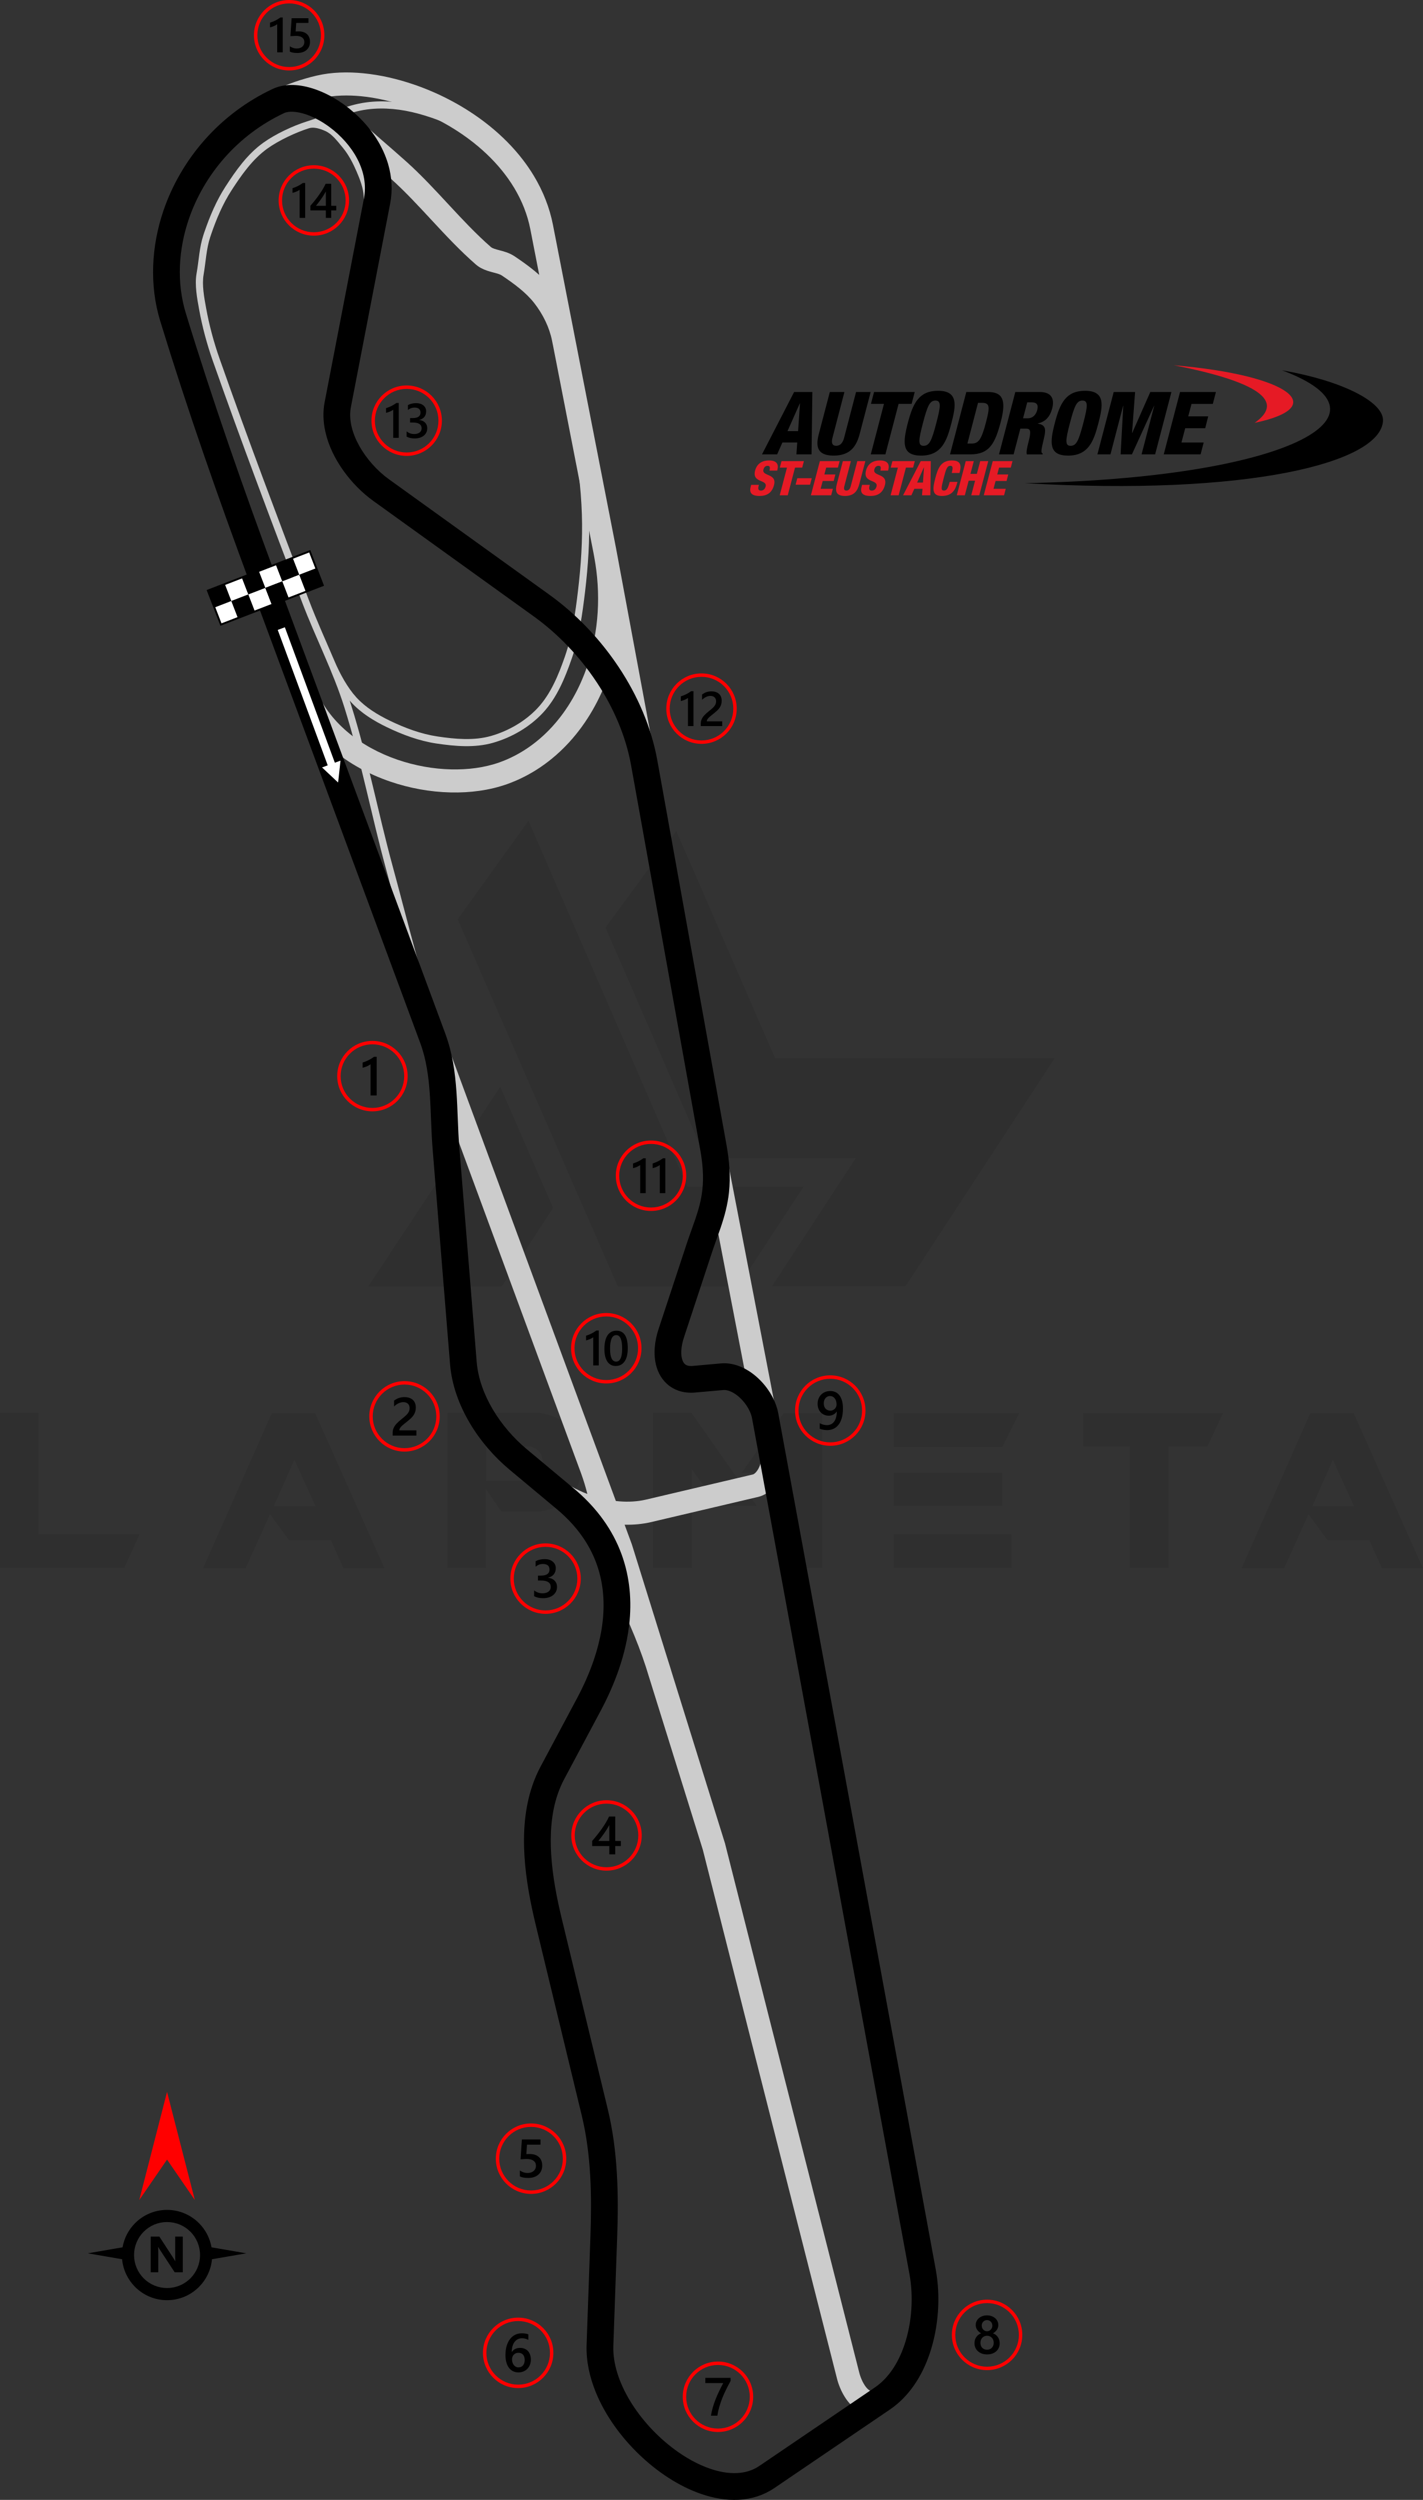 <?xml version="1.0" encoding="UTF-8"?>
<!DOCTYPE svg PUBLIC "-//W3C//DTD SVG 1.1//EN" "http://www.w3.org/Graphics/SVG/1.1/DTD/svg11.dtd">
<!-- Creator: CorelDRAW 2020 (64-Bit) -->
<svg xmlns="http://www.w3.org/2000/svg" xml:space="preserve" width="132.112mm" height="231.978mm" version="1.1" style="shape-rendering:geometricPrecision; text-rendering:geometricPrecision; image-rendering:optimizeQuality; fill-rule:evenodd; clip-rule:evenodd"
viewBox="0 0 1894.55 3326.68"
 xmlns:xlink="http://www.w3.org/1999/xlink"
 xmlns:xodm="http://www.corel.com/coreldraw/odm/2003">
 <rect x="0" y="0" width="1894.55" height="3326.68" fill="#333333" stroke="none"/>
 <defs>
  <style type="text/css">
   <![CDATA[
    .fil2 {fill:black}
    .fil10 {fill:black}
    .fil1 {fill:#CCCCCC}
    .fil9 {fill:#E61A25}
    .fil4 {fill:white}
    .fil5 {fill:black;fill-rule:nonzero}
    .fil7 {fill:black;fill-rule:nonzero}
    .fil8 {fill:#E61A25;fill-rule:nonzero}
    .fil3 {fill:red;fill-rule:nonzero}
    .fil6 {fill:white;fill-rule:nonzero}
    .fil0 {fill:black;fill-opacity:0.071}
   ]]>
  </style>
 </defs>
 <g id="Layer_x0020_1">
  <path class="fil0" d="M-0 2086.56l0 -206.41 51.26 0 0 161.64 134.64 0 -20.5 44.77 -165.4 0zm609.3 -863.21l213.24 488.68 160.27 0 87.14 -132.93 -154.8 0 -211.53 -486.97 -94.32 131.22zm291.15 -117.56l131.57 302.43 372.15 0 -198.55 303.46 -177.7 0 0 -0.34 111.4 -170.18 -199.91 0 -133.27 -306.87 94.32 -128.49zm-164.03 501.66l-68.35 104.57 -177.7 0 0 -0.34 175.65 -265.53 70.4 161.3zm-224.52 479.45l-54.68 0 -16.74 -37.25 -55.7 0 -25.29 -34.51 -32.46 71.76 -56.73 0 91.58 -206.41 57.75 0 92.27 206.41zm-91.93 -82.7l-28.02 -61.51 -27.34 61.51 55.36 0zm227.25 -33.49l62.19 0c8.88,-2.73 13.33,-10.94 12.98,-24.6 0,-11.28 -5.47,-18.45 -17.09,-21.19l-58.09 0 0 45.79zm20.5 41.01l-20.85 -30.07 0 104.91 -51.26 0 0 -206.41 123.36 0c36.22,6.49 54.68,25.97 55.02,59.12l0 12.3c-0.34,33.49 -18.45,53.65 -54.33,59.8l-51.94 -0 0 0.34zm340.02 -7.52l-51.26 0 -35.54 -49.21 -0 131.57 -51.6 0 0 -206.41 51.26 0 87.14 124.05zm35.54 -123.71l51.26 0 0 206.06 -51.6 0 0 -126.44 -55.7 0 56.05 -79.62zm303.46 161.3l0 44.77 -156.85 0 0 -44.77 156.85 0zm-12.3 -82.01l0 44.08 -144.55 0 0 -44.08 144.55 0zm22.55 -79.28l-22.55 45.11 -144.55 0 0 -45.11 167.11 0zm146.94 44.43l-61.85 0 0 -44.43 186.24 0 -20.85 44.43 -51.6 0 0 161.64 -51.6 0 0 -161.64 -0.34 0zm390.6 161.98l-54.68 0 -16.75 -37.25 -55.7 0 -25.29 -34.51 -32.46 71.76 -56.73 0 91.58 -206.41 57.75 0 92.27 206.41zm-91.93 -82.7l-28.02 -61.51 -27.34 61.51 55.36 0z"/>
  <path class="fil1" d="M431.76 163.54c1.82,0.67 3.6,1.41 5.37,2.19 5.77,2.58 10.6,6.6 14.95,11.13 4.07,4.23 7.65,8.84 11.41,13.34 8.62,10.32 14.9,22.37 20.16,34.68 4.94,11.56 9.48,23.49 10.06,36.18 0.33,7.03 -0.12,14.53 -0.55,21.55 -0.51,8.31 -1.2,16.65 -2.15,24.92 -0.46,3.99 -0.94,8.12 -1.74,12.05l-0.32 1.57 -9.3 -1.88 0.32 -1.57c1.22,-6.03 1.83,-12.79 2.41,-18.93 0.78,-8.21 1.38,-16.49 1.72,-24.74 0.17,-4.13 0.31,-8.4 0.12,-12.54 -0.51,-11.3 -4.89,-22.58 -9.31,-32.88 -4.89,-11.41 -10.74,-22.77 -18.72,-32.33 -3.6,-4.31 -7.07,-8.79 -10.97,-12.85 -3.44,-3.58 -7.41,-7 -11.98,-9.04 -1.95,-0.87 -3.94,-1.68 -5.96,-2.37 -2.72,-0.93 -5.59,-1.68 -8.45,-1.97 -2.37,-0.24 -4.8,-0.14 -7.1,0.51l-0.33 0.1c-17.62,5.56 -40.29,16.23 -55.31,26.97 -19.94,14.27 -34.54,35.17 -47.74,55.52 -11.76,18.15 -20.28,38.33 -27.25,58.75 -0.4,1.18 -0.8,2.36 -1.19,3.54 -5.31,15.9 -5.92,33.55 -8.83,50.03 -1.24,7.02 -0.97,14.61 -0.24,21.68 0.79,7.6 2.17,15.12 3.53,22.63 4.14,22.83 10.18,45.34 17.88,67.23 37.95,107.83 78.42,214.75 119.01,321.61 10.46,27.53 22.75,54.32 34.27,81.42 6.91,16.26 16.91,34.78 28.81,47.87 12.24,13.46 28.5,23.33 44.78,31.19 10.04,4.85 20.33,9.23 30.88,12.84 10.61,3.63 21.51,6.46 32.6,8.12 23.17,3.45 48.44,5.81 71.23,-0.72 23.08,-6.61 45.54,-19.55 61.96,-37.15 17.65,-18.92 28,-44.51 36.37,-68.68 0.11,-0.32 0.22,-0.63 0.33,-0.95 9.48,-27.74 13.54,-57.18 17.01,-86.18 4.03,-33.75 6.3,-67.81 5.2,-101.81 -1.18,-36.3 -5.89,-72.61 -12.38,-108.32l-0.29 -1.57 9.34 -1.7 0.29 1.57c6.58,36.18 11.34,72.93 12.53,109.7 1.12,34.48 -1.17,69.02 -5.26,103.24 -3.56,29.74 -7.73,59.67 -17.45,88.12 -0.11,0.33 -0.23,0.66 -0.34,0.99 -8.9,25.64 -19.62,51.91 -38.39,72.05 -17.64,18.92 -41.5,32.71 -66.29,39.8 -24.41,6.99 -50.49,4.66 -75.24,0.99 -11.67,-1.73 -23.12,-4.71 -34.28,-8.53 -10.92,-3.73 -21.56,-8.26 -31.94,-13.27 -17.46,-8.43 -34.53,-18.89 -47.67,-33.35 -0.6,-0.66 -1.18,-1.32 -1.76,-1.99 0.66,1.98 1.3,3.97 1.92,5.96 22.27,70.74 35.96,143.73 55.5,215.21 20.52,75.06 38.28,151.33 64.71,224.59l0.54 1.5 -8.93 3.22 -0.54 -1.5c-26.52,-73.54 -44.35,-149.99 -64.94,-225.31 -19.5,-71.34 -33.18,-144.27 -55.4,-214.86 -15.02,-47.72 -38.28,-92.41 -56.03,-139.12 -40.63,-106.93 -81.12,-213.92 -119.09,-321.83 -7.87,-22.36 -14.04,-45.36 -18.27,-68.68 -1.41,-7.76 -2.82,-15.5 -3.63,-23.35 -0.83,-8.02 -1.09,-16.35 0.33,-24.31 3.07,-17.24 3.6,-34.57 9.17,-51.37 0.4,-1.21 0.81,-2.41 1.22,-3.61 7.24,-21.17 16.06,-42.02 28.27,-60.84 13.97,-21.54 29.03,-42.96 50.18,-58.08 16.15,-11.55 39.07,-22.32 57.98,-28.31l0.36 -0.11c13.05,-4.09 25.53,-9.34 38.28,-14.22 13.41,-5.13 26.44,-9.21 40.74,-11.09 23.69,-3.11 48.19,-0.36 71.16,5.83 6.2,1.67 12.36,3.53 18.43,5.61 18.55,6.34 36.63,14.75 52.72,26.02l1.31 0.92 -5.45 7.77 -1.31 -0.92c-15.35,-10.75 -32.65,-18.77 -50.35,-24.81 -5.88,-2.01 -11.84,-3.81 -17.84,-5.43 -21.74,-5.86 -45.06,-8.53 -67.46,-5.58 -13.53,1.78 -25.91,5.69 -38.58,10.54 -6.3,2.41 -12.54,4.96 -18.83,7.39z"/>
  <path class="fil1" d="M735.99 458.42l-0.02 0 -0.94 -4.78c-3.53,-18.02 -12.23,-35.44 -23.44,-49.92 -5.65,-7.3 -12.39,-13.75 -19.5,-19.61 -7.67,-6.31 -15.85,-12.02 -24.09,-17.57 -1.26,-0.85 -2.86,-1.48 -4.29,-1.97 -2.15,-0.73 -4.39,-1.31 -6.59,-1.89 -2.92,-0.77 -5.81,-1.54 -8.67,-2.52 -5.56,-1.9 -10.61,-4.44 -15.06,-8.32 -20.6,-17.98 -39.25,-37.92 -57.83,-57.93 -17.87,-19.25 -35.75,-38.68 -55.32,-56.24 -11.22,-10.07 -22.64,-19.88 -34.01,-29.76 -11.43,-9.94 -22.71,-19.98 -33.69,-30.42l-3.51 -3.34 21.15 -22.24 3.51 3.34c10.64,10.12 21.59,19.86 32.67,29.49 11.5,9.99 23.04,19.91 34.38,30.09 20.3,18.22 38.77,38.24 57.31,58.21 17.82,19.19 35.78,38.45 55.53,55.69 1.24,1.08 3.27,1.88 4.8,2.4 2.14,0.73 4.37,1.3 6.56,1.88 2.93,0.77 5.83,1.55 8.7,2.53 4.08,1.39 7.92,3.14 11.51,5.55 9.07,6.1 18.01,12.38 26.46,19.33 2.14,1.76 4.25,3.57 6.32,5.42l-11.84 -60.68c-3.81,-19.51 -11.17,-37.91 -21.38,-54.94 -10.34,-17.25 -23.42,-32.8 -38.1,-46.52 -29.67,-27.73 -67.19,-49.11 -105.51,-62.2 -19.51,-6.66 -40.05,-11.49 -60.59,-13.48 -16.99,-1.64 -35.13,-1.42 -51.82,2.45 -17.75,4.11 -35.13,10.14 -51.63,17.88l-4.39 2.06 -13.03 -27.79 4.39 -2.06c18.46,-8.66 37.87,-15.4 57.74,-19.99 20.05,-4.64 41.27,-5.06 61.69,-3.09 22.94,2.21 45.77,7.53 67.56,14.98 31.98,10.93 62.78,26.8 90,46.83 27.72,20.4 52.26,45.55 70.01,75.15 12.03,20.07 20.69,41.85 25.18,64.84l83.97 430.27c0.4,2.06 0.77,4.13 1.15,6.19l52.29 281.24 -30.17 5.61 -26.96 -145.03c-1.75,6.6 -3.72,13.14 -5.93,19.61 -11.38,33.31 -28.96,64.57 -52.78,90.59 -22.62,24.72 -50.4,44.11 -81.99,55.46 -24.09,8.66 -50.28,11.89 -75.79,11.3 -27.25,-0.63 -54.65,-5.62 -80.43,-14.43 -28.15,-9.62 -54.97,-24.02 -77.63,-43.37 -23.05,-19.69 -41.21,-44.16 -51.78,-72.71l-1.69 -4.55 28.78 -10.66 1.69 4.55c8.77,23.66 23.84,43.7 42.95,60.04 19.65,16.81 43.21,29.32 67.62,37.67 22.78,7.78 47.14,12.24 71.21,12.79 21.63,0.5 44.28,-2.15 64.7,-9.5 26.92,-9.69 50.47,-26.25 69.73,-47.3 20.95,-22.88 36.37,-50.51 46.38,-79.79 15.98,-46.77 18.64,-97.53 9.63,-146.02l-1.08 -5.82 -54.06 -276.99zm298.69 1427.38l-30.14 5.82 -70.69 -366.13 30.14 -5.82 70.69 366.13zm-244.95 136.99c-4.13,-1.11 -8.22,-2.36 -12.26,-3.74 -20.59,-7.04 -40.49,-17.66 -57.23,-31.61l-3.73 -3.11 19.66 -23.57 3.72 3.11c12.31,10.28 27.03,18.44 42.12,24.19 -2.32,-9.12 -4.99,-18.24 -8.23,-27.02l-213.49 -578.02 28.79 -10.63 230.87 625.04c1.55,0.18 3.11,0.33 4.66,0.46 11.8,0.95 23.92,0.39 35.47,-2.32l142.31 -33.45c0.55,-0.13 1.14,-0.46 1.61,-0.77 1,-0.67 1.93,-1.58 2.71,-2.48 2.26,-2.6 4.09,-6.1 5.19,-9.36 0.68,-1.99 1.19,-4.11 1.41,-6.2 0.15,-1.41 0.19,-3.07 -0.08,-4.47l-0.93 -4.78 30.17 -5.75 0.9 4.77c0.84,4.44 0.93,8.96 0.45,13.45 -0.46,4.39 -1.46,8.72 -2.89,12.9 -1.82,5.33 -4.34,10.43 -7.56,15.05 -3.36,4.83 -7.43,9.1 -12.33,12.38 -3.56,2.39 -7.48,4.16 -11.65,5.14l-142.31 33.45c-11.61,2.73 -23.58,3.8 -35.5,3.52l9.64 26.1 47.64 152.87c1.04,3.18 2.06,6.38 3.05,9.58l1.42 4.6 -0.05 0.01 71.98 230.97 60.05 237.17 118.8 467.52c0.97,3.81 2.51,7.79 4.24,11.31 1.67,3.37 4.06,7.3 6.79,9.91 0.94,0.9 2.24,1.94 3.5,2.36 0.82,0.27 1.35,0.3 2.21,0.15 1.8,-0.3 3.87,-1.51 5.35,-2.51l4.01 -2.7 17.23 25.37 -4.01 2.73c-5.23,3.56 -11.05,6.24 -17.31,7.34 -5.79,1.02 -11.83,0.58 -17.39,-1.34 -5.6,-1.93 -10.54,-5.16 -14.81,-9.24 -3.76,-3.6 -6.92,-7.73 -9.62,-12.16 -4.41,-7.24 -7.85,-15.46 -9.94,-23.68l-118.81 -467.53 -59.85 -236.38 -76.07 -244.08c-11.86,-36.17 -27.41,-70.71 -44.51,-104.64l-10.37 1.59 -0.74 -4.79c-1.33,-8.65 -2.62,-17.3 -3.96,-25.95 -4.29,-8.15 -8.63,-16.28 -12.97,-24.4l-2.29 -4.28 9.79 -5.23c-1.53,-8.97 -3.15,-17.92 -4.9,-26.85z"/>
  <path class="fil2" d="M559.68 1388.44l-225.71 -608.98c-43.15,-116.41 -84.32,-233.61 -120.67,-352.34 -14.65,-47.86 -11.72,-99.9 4.37,-147 11.71,-34.26 30.28,-66.04 54.17,-93.24 25.36,-28.87 56.35,-52.17 91.13,-68.52 8.67,-4.07 18.17,-5.54 27.69,-5.24 9.69,0.3 19.29,2.39 28.44,5.53 21.62,7.41 41.89,20.83 58.23,36.7 17.93,17.4 32.29,38.89 39.39,62.97 5.06,17.18 6.11,35.07 2.71,52.67l-52.28 270.89c-1.58,8.18 -1.09,16.62 0.69,24.72 2.03,9.25 5.77,18.25 10.35,26.52 9.43,17.05 23.93,33.37 39.71,44.71l213.46 153.53c36.26,26.08 67.92,59.52 92.6,96.71 24.77,37.32 43.24,79.6 51.2,123.8l92.2 512.32c3.71,20.62 5.39,41.66 3.17,62.55 -1.75,16.46 -5.86,31.69 -11.2,47.29 -3.14,9.2 -6.56,18.29 -9.7,27.49 -0.53,1.56 -1.06,3.12 -1.58,4.69l-37.43 113.46c-1.93,5.86 -3.34,12.17 -3.56,18.35 -0.15,3.97 0.19,8.43 1.59,12.18 0.56,1.49 1.31,2.98 2.35,4.19 1.14,1.32 2.32,2.1 3.97,2.67 2.27,0.78 4.89,0.84 7.25,0.63l37.4 -3.34c7.66,-0.68 15.32,0.42 22.58,2.91 10.46,3.59 19.82,9.81 27.8,17.4 7.82,7.43 14.43,16.28 19.26,25.92 3.19,6.37 5.63,13.14 6.92,20.16l209.65 1139.37c3.36,18.27 4.21,37.18 2.95,55.7 -1.31,19.18 -4.94,38.42 -11.16,56.63 -4.98,14.58 -11.69,28.65 -20.45,41.35 -8.78,12.74 -19.54,23.95 -32.36,32.66l-153.91 104.53c-14.09,9.57 -30.3,14.63 -47.23,15.55 -16.9,0.91 -33.82,-2.16 -49.77,-7.62 -30.83,-10.55 -59.43,-30.09 -82.83,-52.54 -24.18,-23.2 -45.06,-51.69 -57.77,-82.78 -8.18,-20 -13.07,-41.56 -12.31,-63.25l5.11 -144.65c1.88,-53.38 1.06,-108.31 -11.54,-160.45l-61.19 -253.26c-7.27,-30.09 -13.14,-60.79 -15.07,-91.73 -1.98,-31.67 0.18,-63.98 10.49,-94.17 2.96,-8.67 6.58,-17.1 10.9,-25.18l48.51 -90.86c8.66,-16.22 16.24,-33.1 22.19,-50.5 9.06,-26.52 14.46,-54.75 12.97,-82.85 -1.42,-26.69 -8.89,-51.51 -23.01,-74.3 -10.46,-16.88 -23.93,-31.54 -39.15,-44.24l-62.7 -52.32c-20.91,-17.45 -39.22,-38.76 -53.09,-62.21 -14.13,-23.88 -23.98,-50.59 -26.23,-78.37l-23.17 -285.93c-2,-24.66 -2.09,-49.41 -3.82,-74.08 -1.59,-22.55 -4.62,-45.49 -12.52,-66.79zm33.37 -12.37c9.15,24.7 12.81,50.51 14.65,76.66 1.73,24.54 1.81,49.19 3.79,73.7l23.17 285.93c1.8,22.26 10.08,44.02 21.39,63.13 11.77,19.9 27.53,38.21 45.26,53l62.71 52.32c26.73,22.3 48.36,49.57 61.4,82.02 12.04,29.97 15.77,61.82 12.82,93.9 -2.01,21.92 -7.05,43.49 -14.16,64.3 -6.57,19.22 -14.91,37.84 -24.47,55.75l-48.51 90.87c-3.41,6.39 -6.26,13.06 -8.61,19.92 -8.74,25.56 -10.33,53.65 -8.65,80.43 1.81,28.79 7.38,57.59 14.15,85.59l61.19 253.26c13.43,55.58 14.52,113.21 12.51,170.07l-5.11 144.66c-0.43,12.19 1.65,24.42 5.22,36.05 4.02,13.07 10,25.64 17.06,37.33 14.94,24.72 36.06,47.47 59.26,64.64 14.29,10.58 30.45,19.85 47.32,25.61 11.52,3.94 24.08,6.45 36.3,5.76 10.6,-0.6 20.39,-3.46 29.2,-9.45l153.91 -104.53c9.16,-6.22 16.79,-14.34 23.06,-23.43 6.88,-9.98 12.15,-21.2 16.07,-32.66 5.21,-15.25 8.23,-31.48 9.33,-47.55 1.06,-15.52 0.37,-31.53 -2.44,-46.84l-209.66 -1139.36c-1.04,-5.65 -3.87,-11.55 -7.01,-16.32 -3.61,-5.48 -8.36,-10.69 -13.65,-14.58 -2.97,-2.19 -6.33,-4.14 -9.83,-5.34 -2.52,-0.86 -5.24,-1.38 -7.91,-1.14l-37.4 3.34c-7.38,0.66 -14.9,0 -21.94,-2.4 -5.66,-1.93 -10.9,-4.98 -15.36,-8.97 -4.35,-3.91 -7.88,-8.63 -10.5,-13.86 -5.29,-10.57 -6.78,-22.53 -5.94,-34.22 0.62,-8.56 2.48,-17.02 5.17,-25.16l37.43 -113.46c0.56,-1.69 1.12,-3.37 1.7,-5.05 3.14,-9.2 6.56,-18.3 9.7,-27.49 4.47,-13.09 8.01,-25.73 9.49,-39.56 1.87,-17.55 0.31,-35.16 -2.81,-52.47l-92.2 -512.32c-7.08,-39.33 -23.79,-77.22 -45.83,-110.43 -22.28,-33.58 -51,-63.96 -83.73,-87.5l-213.46 -153.53c-15.19,-10.93 -28.76,-24.78 -39.66,-39.97 -11.28,-15.71 -20.2,-33.57 -24.37,-52.52 -2.83,-12.86 -3.37,-26.13 -0.87,-39.09l52.28 -270.89c1.74,-9.02 1.76,-18.08 0.15,-27.12 -1.6,-9.03 -4.78,-17.71 -9.02,-25.82 -8.74,-16.71 -22.48,-31.65 -37.65,-42.73 -9.17,-6.7 -19.62,-12.58 -30.39,-16.25 -5.7,-1.95 -12,-3.44 -18.04,-3.63 -3.72,-0.12 -8.01,0.27 -11.43,1.87 -30.36,14.29 -57.39,34.59 -79.53,59.8 -20.8,23.68 -37.03,51.42 -47.23,81.26 -13.68,40.03 -16.49,84.36 -4.02,125.08 36.16,118.07 77.1,234.62 120.01,350.4l225.71 608.98z"/>
  <g id="_2333971862304">
   <path class="fil3" d="M955.89 3142.58c12.95,0 24.67,5.25 33.15,13.73 8.48,8.48 13.73,20.21 13.73,33.15 0,12.95 -5.25,24.67 -13.73,33.15 -8.48,8.48 -20.21,13.73 -33.15,13.73 -12.95,0 -24.67,-5.25 -33.15,-13.73 -8.48,-8.48 -13.73,-20.21 -13.73,-33.15 0,-12.95 5.25,-24.67 13.73,-33.15 8.48,-8.48 20.21,-13.73 33.15,-13.73zm29.93 16.95c-7.66,-7.66 -18.24,-12.4 -29.93,-12.4 -11.69,0 -22.28,4.74 -29.93,12.4 -7.66,7.66 -12.4,18.24 -12.4,29.93 0,11.69 4.74,22.27 12.4,29.93 7.66,7.66 18.24,12.4 29.93,12.4 11.69,0 22.27,-4.74 29.93,-12.4 7.66,-7.66 12.4,-18.24 12.4,-29.93 0,-11.69 -4.74,-22.28 -12.4,-29.93z"/>
   <path class="fil2" d="M972.7 3168.38c-2.11,3.86 -4.1,7.68 -5.97,11.45 -1.88,3.79 -3.57,7.57 -5.09,11.39 -1.52,3.81 -2.84,7.66 -3.97,11.53 -1.13,3.88 -1.99,7.83 -2.6,11.88l-8.53 0c0.56,-3.61 1.37,-7.2 2.41,-10.79 1.04,-3.59 2.26,-7.18 3.67,-10.77 1.4,-3.6 2.97,-7.2 4.72,-10.83 1.74,-3.63 3.59,-7.3 5.56,-10.99l-23.83 0 0 -6.95 33.63 0 0 4.07z"/>
  </g>
  <g id="_2333971827312">
   <path class="fil3" d="M689.88 3084.14c12.95,0 24.67,5.25 33.15,13.73 8.48,8.48 13.73,20.21 13.73,33.15 0,12.95 -5.25,24.67 -13.73,33.15 -8.48,8.48 -20.21,13.73 -33.15,13.73 -12.95,0 -24.67,-5.25 -33.15,-13.73 -8.48,-8.48 -13.73,-20.21 -13.73,-33.15 0,-12.95 5.25,-24.67 13.73,-33.15 8.48,-8.48 20.21,-13.73 33.15,-13.73zm29.93 16.95c-7.66,-7.66 -18.24,-12.4 -29.93,-12.4 -11.69,0 -22.27,4.74 -29.93,12.4 -7.66,7.66 -12.4,18.24 -12.4,29.93 0,11.69 4.74,22.27 12.4,29.93 7.66,7.66 18.24,12.4 29.93,12.4 11.69,0 22.27,-4.74 29.93,-12.4 7.66,-7.66 12.4,-18.25 12.4,-29.93 0,-11.69 -4.74,-22.27 -12.4,-29.93z"/>
   <path class="fil2" d="M706.78 3139.99c0,2.53 -0.42,4.84 -1.25,6.92 -0.83,2.07 -1.98,3.87 -3.45,5.38 -1.47,1.51 -3.22,2.68 -5.25,3.51 -2.03,0.84 -4.22,1.25 -6.59,1.25 -2.53,0 -4.85,-0.49 -6.96,-1.47 -2.12,-0.98 -3.94,-2.45 -5.48,-4.39 -1.53,-1.94 -2.72,-4.36 -3.57,-7.25 -0.84,-2.89 -1.26,-6.24 -1.26,-10.05 0,-4.66 0.55,-8.79 1.66,-12.4 1.12,-3.59 2.64,-6.61 4.58,-9.04 1.94,-2.45 4.23,-4.29 6.85,-5.55 2.61,-1.27 5.45,-1.9 8.49,-1.9 1.89,0 3.62,0.13 5.18,0.39 1.56,0.25 2.81,0.61 3.74,1.06l0 7.33c-1.2,-0.61 -2.47,-1.13 -3.83,-1.54 -1.35,-0.42 -2.91,-0.63 -4.66,-0.63 -1.96,0 -3.79,0.39 -5.44,1.2 -1.66,0.79 -3.1,1.95 -4.3,3.48 -1.21,1.53 -2.16,3.44 -2.85,5.69 -0.68,2.25 -1.04,4.86 -1.07,7.81l0.21 0c1.08,-1.66 2.53,-2.97 4.36,-3.93 1.85,-0.96 4,-1.44 6.48,-1.44 2.2,0 4.18,0.35 5.95,1.07 1.76,0.72 3.27,1.74 4.52,3.09 1.26,1.34 2.23,2.98 2.9,4.91 0.68,1.93 1.02,4.1 1.02,6.51zm-8.21 0.67c0,-1.45 -0.18,-2.77 -0.52,-3.97 -0.34,-1.2 -0.85,-2.21 -1.55,-3.07 -0.68,-0.86 -1.56,-1.52 -2.6,-1.99 -1.03,-0.47 -2.26,-0.7 -3.67,-0.7 -1.4,0 -2.64,0.25 -3.7,0.76 -1.07,0.5 -1.95,1.16 -2.68,1.98 -0.73,0.81 -1.27,1.76 -1.63,2.8 -0.36,1.05 -0.55,2.13 -0.55,3.23 0,1.2 0.18,2.42 0.52,3.67 0.34,1.26 0.86,2.4 1.56,3.43 0.71,1.03 1.61,1.87 2.68,2.54 1.09,0.67 2.38,1.01 3.88,1.01 1.33,0 2.52,-0.25 3.55,-0.74 1.03,-0.49 1.89,-1.17 2.57,-2.04 0.7,-0.87 1.22,-1.9 1.58,-3.07 0.36,-1.18 0.55,-2.47 0.55,-3.85z"/>
  </g>
  <g id="_2333971830960">
   <path class="fil3" d="M707.02 2825.74c12.95,0 24.67,5.25 33.15,13.73 8.48,8.48 13.73,20.21 13.73,33.15 0,12.95 -5.25,24.67 -13.73,33.15 -8.48,8.48 -20.21,13.73 -33.15,13.73 -12.95,0 -24.67,-5.25 -33.15,-13.73 -8.48,-8.48 -13.73,-20.21 -13.73,-33.15 0,-12.95 5.25,-24.67 13.73,-33.15 8.48,-8.48 20.21,-13.73 33.15,-13.73zm29.93 16.95c-7.66,-7.66 -18.24,-12.4 -29.93,-12.4 -11.69,0 -22.28,4.74 -29.93,12.4 -7.66,7.66 -12.4,18.24 -12.4,29.93 0,11.69 4.74,22.27 12.4,29.93 7.66,7.66 18.24,12.4 29.93,12.4 11.69,0 22.27,-4.74 29.93,-12.4 7.66,-7.66 12.4,-18.25 12.4,-29.93 0,-11.69 -4.74,-22.27 -12.4,-29.93z"/>
   <path class="fil2" d="M692.15 2896.17l0 -7.82c3.31,2.23 6.65,3.33 10.04,3.33 3.41,0 6.17,-0.86 8.24,-2.61 2.08,-1.74 3.13,-4.06 3.13,-6.97 0,-2.85 -1.05,-5.07 -3.17,-6.66 -2.12,-1.6 -5.15,-2.39 -9.1,-2.39 -1.36,0 -4.11,0.13 -8.25,0.42l1.8 -26.46 24.77 0 0 6.95 -18 0 -0.84 12.6c1.62,-0.1 3.08,-0.14 4.38,-0.14 5.33,0 9.46,1.37 12.38,4.11 2.91,2.73 4.37,6.48 4.37,11.23 0,4.98 -1.68,8.98 -5.01,11.99 -3.33,3.01 -7.92,4.5 -13.74,4.5 -4.91,0 -8.58,-0.68 -10.98,-2.07z"/>
  </g>
  <g id="_2333971829376">
   <path class="fil3" d="M726.35 2053.85c12.95,0 24.67,5.25 33.15,13.73 8.48,8.48 13.73,20.21 13.73,33.15 0,12.95 -5.25,24.67 -13.73,33.15 -8.48,8.48 -20.21,13.73 -33.15,13.73 -12.95,0 -24.67,-5.25 -33.15,-13.73 -8.48,-8.48 -13.73,-20.21 -13.73,-33.15 0,-12.95 5.25,-24.67 13.73,-33.15 8.48,-8.48 20.21,-13.73 33.15,-13.73zm29.93 16.95c-7.66,-7.66 -18.24,-12.4 -29.93,-12.4 -11.69,0 -22.27,4.74 -29.93,12.4 -7.66,7.66 -12.4,18.24 -12.4,29.93 0,11.69 4.74,22.28 12.4,29.93 7.66,7.66 18.24,12.4 29.93,12.4 11.69,0 22.28,-4.74 29.93,-12.4 7.66,-7.66 12.4,-18.24 12.4,-29.93 0,-11.69 -4.74,-22.27 -12.4,-29.93z"/>
   <path class="fil2" d="M711.14 2124.05l0 -7.66c3.28,2.6 6.97,3.89 11.1,3.89 3.34,0 6.02,-0.75 8.02,-2.28 2,-1.52 3,-3.58 3,-6.18 0,-5.7 -4.36,-8.56 -13.09,-8.56l-3.9 0 0 -6.53 3.73 0c7.74,0 11.61,-2.68 11.61,-8.06 0,-4.96 -3.02,-7.44 -9.04,-7.44 -3.38,0 -6.54,1.2 -9.51,3.61l0 -7.22c3.41,-1.92 7.45,-2.89 12.1,-2.89 4.47,0 8.05,1.13 10.75,3.38 2.68,2.24 4.04,5.12 4.04,8.63 0,6.62 -3.38,10.89 -10.11,12.78l0 0.14c3.63,0.35 6.49,1.62 8.6,3.8 2.11,2.19 3.15,4.92 3.15,8.2 0,4.52 -1.69,8.17 -5.08,10.94 -3.4,2.78 -7.87,4.16 -13.42,4.16 -4.98,0 -8.96,-0.9 -11.93,-2.7z"/>
  </g>
  <g id="_2333971829664">
   <path class="fil3" d="M807.5 2395.6c12.95,0 24.67,5.25 33.15,13.73 8.48,8.48 13.73,20.21 13.73,33.15 0,12.95 -5.25,24.67 -13.73,33.15 -8.48,8.48 -20.21,13.73 -33.15,13.73 -12.95,0 -24.67,-5.25 -33.15,-13.73 -8.48,-8.48 -13.73,-20.21 -13.73,-33.15 0,-12.95 5.25,-24.67 13.73,-33.15 8.48,-8.48 20.21,-13.73 33.15,-13.73zm29.93 16.95c-7.66,-7.66 -18.24,-12.4 -29.93,-12.4 -11.69,0 -22.27,4.74 -29.93,12.4 -7.66,7.66 -12.4,18.24 -12.4,29.93 0,11.69 4.74,22.27 12.4,29.93 7.66,7.66 18.24,12.4 29.93,12.4 11.69,0 22.27,-4.74 29.93,-12.4 7.66,-7.66 12.4,-18.24 12.4,-29.93 0,-11.69 -4.74,-22.28 -12.4,-29.93z"/>
   <path class="fil2" d="M819.11 2417.32l0 32.5 7.47 0 0 6.77 -7.47 0 0 11.06 -7.9 0 0 -11.06 -22.79 0 0 -6.84c2.06,-2.33 4.17,-4.83 6.34,-7.54 2.17,-2.7 4.25,-5.46 6.26,-8.28 2,-2.81 3.84,-5.64 5.56,-8.47 1.72,-2.84 3.15,-5.55 4.31,-8.15l8.22 0zm-7.9 32.5l0 -21.14c-2.55,4.59 -5.08,8.59 -7.57,12.01 -2.49,3.42 -4.82,6.46 -7,9.13l14.57 0z"/>
  </g>
  <g id="_2333971831920">
   <path class="fil3" d="M1314.18 3060.25c12.95,0 24.67,5.25 33.15,13.73 8.48,8.48 13.73,20.21 13.73,33.15 0,12.95 -5.25,24.67 -13.73,33.15 -8.48,8.48 -20.21,13.73 -33.15,13.73 -12.95,0 -24.67,-5.25 -33.15,-13.73 -8.48,-8.48 -13.73,-20.21 -13.73,-33.15 0,-12.95 5.25,-24.67 13.73,-33.15 8.48,-8.48 20.21,-13.73 33.15,-13.73zm29.93 16.95c-7.66,-7.66 -18.25,-12.4 -29.93,-12.4 -11.69,0 -22.27,4.74 -29.93,12.4 -7.66,7.66 -12.4,18.24 -12.4,29.93 0,11.69 4.74,22.28 12.4,29.93 7.66,7.66 18.24,12.4 29.93,12.4 11.69,0 22.27,-4.74 29.93,-12.4 7.66,-7.66 12.4,-18.24 12.4,-29.93 0,-11.69 -4.74,-22.27 -12.4,-29.93z"/>
   <path class="fil2" d="M1297.41 3118.28c0,-1.45 0.18,-2.85 0.54,-4.2 0.36,-1.37 0.91,-2.61 1.63,-3.76 0.73,-1.15 1.64,-2.18 2.74,-3.09 1.1,-0.91 2.38,-1.64 3.86,-2.21 -2.18,-1.22 -3.91,-2.78 -5.2,-4.68 -1.28,-1.92 -1.93,-4.03 -1.93,-6.34 0,-1.86 0.38,-3.56 1.15,-5.13 0.75,-1.57 1.81,-2.92 3.15,-4.07 1.36,-1.15 2.94,-2.04 4.76,-2.68 1.83,-0.65 3.82,-0.97 5.96,-0.97 2.18,0 4.18,0.34 6.03,0.98 1.83,0.66 3.42,1.56 4.77,2.71 1.34,1.15 2.4,2.5 3.14,4.07 0.76,1.57 1.13,3.26 1.13,5.09 0,2.31 -0.65,4.42 -1.93,6.34 -1.29,1.91 -2.99,3.46 -5.13,4.68 1.45,0.57 2.73,1.3 3.85,2.19 1.11,0.9 2.04,1.92 2.79,3.07 0.74,1.15 1.31,2.39 1.69,3.76 0.37,1.36 0.55,2.77 0.55,4.24 0,2.2 -0.41,4.22 -1.22,6.04 -0.83,1.82 -1.97,3.39 -3.44,4.68 -1.47,1.31 -3.25,2.31 -5.31,3.04 -2.05,0.72 -4.32,1.08 -6.8,1.08 -2.46,0 -4.71,-0.36 -6.76,-1.08 -2.05,-0.73 -3.81,-1.74 -5.29,-3.04 -1.49,-1.29 -2.65,-2.86 -3.47,-4.68 -0.84,-1.82 -1.25,-3.84 -1.25,-6.04zm7.93 -0.69c0,1.42 0.2,2.71 0.62,3.86 0.43,1.15 1.02,2.12 1.8,2.91 0.77,0.79 1.7,1.4 2.79,1.82 1.09,0.42 2.3,0.64 3.63,0.64 1.28,0 2.47,-0.22 3.55,-0.65 1.08,-0.43 2,-1.05 2.79,-1.86 0.78,-0.82 1.4,-1.79 1.85,-2.92 0.44,-1.13 0.66,-2.4 0.66,-3.8 0,-1.29 -0.2,-2.5 -0.62,-3.64 -0.43,-1.13 -1.02,-2.12 -1.8,-2.96 -0.77,-0.85 -1.7,-1.51 -2.79,-2 -1.09,-0.49 -2.3,-0.74 -3.63,-0.74 -1.26,0 -2.45,0.23 -3.52,0.68 -1.09,0.46 -2.03,1.1 -2.82,1.93 -0.78,0.84 -1.39,1.82 -1.85,2.97 -0.44,1.15 -0.66,2.4 -0.66,3.76zm1.71 -22.75c0,1.06 0.19,2.03 0.56,2.94 0.37,0.9 0.87,1.68 1.51,2.35 0.64,0.67 1.38,1.19 2.23,1.56 0.85,0.39 1.77,0.57 2.75,0.57 0.98,0 1.9,-0.19 2.76,-0.58 0.85,-0.38 1.61,-0.91 2.25,-1.58 0.64,-0.67 1.15,-1.45 1.52,-2.35 0.37,-0.9 0.56,-1.87 0.56,-2.9 0,-1.05 -0.18,-2.04 -0.54,-2.95 -0.37,-0.91 -0.86,-1.7 -1.5,-2.35 -0.64,-0.66 -1.38,-1.17 -2.24,-1.55 -0.87,-0.37 -1.81,-0.56 -2.82,-0.56 -1.05,0 -2.01,0.19 -2.88,0.58 -0.86,0.38 -1.6,0.92 -2.23,1.61 -0.62,0.67 -1.1,1.46 -1.44,2.36 -0.35,0.9 -0.51,1.86 -0.51,2.86z"/>
  </g>
  <g id="_2333971837344">
   <path class="fil3" d="M541.43 512.94c12.95,0 24.67,5.25 33.15,13.73 8.48,8.48 13.73,20.21 13.73,33.15 0,12.95 -5.25,24.67 -13.73,33.15 -8.48,8.48 -20.21,13.73 -33.15,13.73 -12.95,0 -24.67,-5.25 -33.15,-13.73 -8.48,-8.48 -13.73,-20.21 -13.73,-33.15 0,-12.95 5.25,-24.67 13.73,-33.15 8.48,-8.48 20.21,-13.73 33.15,-13.73zm29.93 16.95c-7.66,-7.66 -18.24,-12.4 -29.93,-12.4 -11.69,0 -22.27,4.74 -29.93,12.4 -7.66,7.66 -12.4,18.24 -12.4,29.93 0,11.69 4.74,22.28 12.4,29.93 7.66,7.66 18.25,12.4 29.93,12.4 11.69,0 22.27,-4.74 29.93,-12.4 7.66,-7.66 12.4,-18.24 12.4,-29.93 0,-11.69 -4.74,-22.27 -12.4,-29.93z"/>
   <path class="fil2" d="M530.88 536.23l0 46.44 -7.35 0 0 -37.44c-1.33,0.95 -2.76,1.76 -4.29,2.42 -1.52,0.67 -3.28,1.25 -5.24,1.76l0 -6.27c1.23,-0.4 2.41,-0.82 3.55,-1.26 1.15,-0.44 2.27,-0.94 3.37,-1.49 1.11,-0.55 2.23,-1.17 3.36,-1.84 1.12,-0.68 2.29,-1.45 3.5,-2.32l3.1 0zm10.51 44.77l0 -6.91c2.96,2.35 6.29,3.51 10.01,3.51 3.02,0 5.44,-0.68 7.24,-2.05 1.81,-1.37 2.7,-3.23 2.7,-5.58 0,-5.15 -3.94,-7.73 -11.82,-7.73l-3.52 0 0 -5.89 3.36 0c6.98,0 10.48,-2.42 10.48,-7.28 0,-4.48 -2.72,-6.72 -8.16,-6.72 -3.05,0 -5.9,1.08 -8.58,3.26l0 -6.52c3.08,-1.73 6.73,-2.61 10.92,-2.61 4.03,0 7.27,1.02 9.7,3.05 2.42,2.02 3.64,4.62 3.64,7.79 0,5.98 -3.05,9.83 -9.12,11.54l0 0.13c3.28,0.31 5.86,1.46 7.76,3.43 1.9,1.98 2.84,4.45 2.84,7.4 0,4.08 -1.53,7.37 -4.58,9.87 -3.07,2.51 -7.1,3.75 -12.11,3.75 -4.5,0 -8.09,-0.81 -10.77,-2.43z"/>
  </g>
  <g id="_2333971835760">
   <path class="fil3" d="M384.98 0c12.95,0 24.67,5.25 33.15,13.73 8.48,8.48 13.73,20.21 13.73,33.15 0,12.95 -5.25,24.67 -13.73,33.15 -8.48,8.48 -20.21,13.73 -33.15,13.73 -12.95,0 -24.67,-5.25 -33.15,-13.73 -8.48,-8.48 -13.73,-20.21 -13.73,-33.15 0,-12.95 5.25,-24.67 13.73,-33.15 8.48,-8.48 20.21,-13.73 33.15,-13.73zm29.93 16.95c-7.66,-7.66 -18.25,-12.4 -29.93,-12.4 -11.69,0 -22.27,4.74 -29.93,12.4 -7.66,7.66 -12.4,18.25 -12.4,29.93 0,11.69 4.74,22.27 12.4,29.93 7.66,7.66 18.24,12.4 29.93,12.4 11.69,0 22.27,-4.74 29.93,-12.4 7.66,-7.66 12.4,-18.24 12.4,-29.93 0,-11.69 -4.74,-22.27 -12.4,-29.93z"/>
   <path class="fil2" d="M376.41 23.25l0 46.44 -7.35 0 0 -37.44c-1.33,0.95 -2.76,1.76 -4.29,2.42 -1.52,0.67 -3.28,1.25 -5.24,1.76l0 -6.27c1.23,-0.4 2.41,-0.82 3.54,-1.26 1.15,-0.44 2.27,-0.94 3.37,-1.49 1.11,-0.55 2.23,-1.17 3.36,-1.84 1.13,-0.68 2.29,-1.45 3.5,-2.32l3.1 0zm9.47 45.39l0 -7.06c2.98,2.01 6,3 9.06,3 3.08,0 5.57,-0.78 7.44,-2.36 1.88,-1.57 2.82,-3.66 2.82,-6.29 0,-2.57 -0.95,-4.57 -2.87,-6.01 -1.91,-1.44 -4.65,-2.15 -8.22,-2.15 -1.22,0 -3.71,0.12 -7.45,0.38l1.62 -23.88 22.36 0 0 6.27 -16.25 0 -0.76 11.37c1.46,-0.09 2.78,-0.13 3.96,-0.13 4.81,0 8.54,1.23 11.17,3.71 2.63,2.47 3.95,5.85 3.95,10.13 0,4.5 -1.51,8.11 -4.52,10.82 -3.01,2.71 -7.15,4.07 -12.4,4.07 -4.43,0 -7.74,-0.62 -9.92,-1.87z"/>
  </g>
  <g id="_2333971837728">
   <path class="fil3" d="M1105.41 1830.21c12.95,0 24.67,5.25 33.15,13.73 8.48,8.48 13.73,20.21 13.73,33.15 0,12.95 -5.25,24.67 -13.73,33.15 -8.48,8.48 -20.21,13.73 -33.15,13.73 -12.95,0 -24.67,-5.25 -33.15,-13.73 -8.48,-8.48 -13.73,-20.21 -13.73,-33.15 0,-12.95 5.25,-24.67 13.73,-33.15 8.48,-8.48 20.21,-13.73 33.15,-13.73zm29.93 16.95c-7.66,-7.66 -18.25,-12.4 -29.93,-12.4 -11.69,0 -22.27,4.74 -29.93,12.4 -7.66,7.66 -12.4,18.25 -12.4,29.93 0,11.69 4.74,22.27 12.4,29.93 7.66,7.66 18.25,12.4 29.93,12.4 11.69,0 22.27,-4.74 29.93,-12.4 7.66,-7.66 12.4,-18.24 12.4,-29.93 0,-11.69 -4.74,-22.27 -12.4,-29.93z"/>
   <path class="fil2" d="M1122.28 1874.34c0,5.03 -0.54,9.36 -1.63,12.99 -1.09,3.63 -2.59,6.61 -4.49,8.95 -1.9,2.34 -4.15,4.06 -6.7,5.18 -2.57,1.11 -5.32,1.66 -8.27,1.66 -0.96,0 -1.93,-0.06 -2.9,-0.17 -0.97,-0.12 -1.89,-0.28 -2.77,-0.46 -0.89,-0.19 -1.68,-0.4 -2.39,-0.62 -0.71,-0.21 -1.31,-0.43 -1.77,-0.65l0 -7.33c0.49,0.3 1.1,0.61 1.83,0.92 0.72,0.33 1.51,0.6 2.36,0.85 0.86,0.24 1.75,0.44 2.67,0.59 0.92,0.16 1.82,0.24 2.68,0.24 1.99,0 3.8,-0.4 5.43,-1.16 1.63,-0.78 3.01,-1.92 4.16,-3.44 1.15,-1.52 2.02,-3.41 2.65,-5.67 0.62,-2.27 0.93,-4.88 0.93,-7.85l-0.14 0c-0.42,0.74 -0.97,1.45 -1.66,2.12 -0.69,0.67 -1.49,1.26 -2.37,1.76 -0.89,0.5 -1.88,0.9 -2.96,1.21 -1.09,0.3 -2.25,0.45 -3.5,0.45 -2.11,0 -4.06,-0.37 -5.88,-1.11 -1.81,-0.73 -3.38,-1.77 -4.72,-3.14 -1.33,-1.36 -2.37,-3.01 -3.14,-4.95 -0.76,-1.94 -1.14,-4.11 -1.14,-6.49 0,-2.62 0.43,-4.98 1.29,-7.1 0.88,-2.12 2.06,-3.92 3.58,-5.4 1.52,-1.49 3.32,-2.64 5.37,-3.44 2.06,-0.82 4.3,-1.22 6.71,-1.22 2.26,0 4.42,0.43 6.45,1.28 2.03,0.86 3.8,2.21 5.33,4.07 1.53,1.87 2.74,4.26 3.65,7.21 0.9,2.95 1.34,6.52 1.34,10.71zm-8.5 -5.37c0,-1.69 -0.21,-3.23 -0.65,-4.6 -0.43,-1.38 -1.03,-2.57 -1.81,-3.55 -0.77,-0.98 -1.69,-1.75 -2.76,-2.28 -1.05,-0.54 -2.23,-0.82 -3.48,-0.82 -1.13,0 -2.19,0.23 -3.21,0.68 -1.02,0.45 -1.9,1.12 -2.67,1.95 -0.76,0.84 -1.37,1.86 -1.81,3.05 -0.44,1.19 -0.66,2.52 -0.66,3.97 0,1.6 0.21,3 0.65,4.2 0.43,1.22 1.03,2.24 1.81,3.08 0.77,0.83 1.7,1.46 2.79,1.89 1.08,0.43 2.29,0.65 3.59,0.65 1.17,0 2.25,-0.21 3.25,-0.65 0.99,-0.43 1.86,-1.02 2.6,-1.76 0.73,-0.73 1.31,-1.61 1.74,-2.61 0.42,-1.01 0.62,-2.09 0.62,-3.22z"/>
  </g>
  <g id="_2333971840224">
   <path class="fil3" d="M807.19 1747.28c12.95,0 24.67,5.25 33.15,13.73 8.48,8.48 13.73,20.21 13.73,33.15 0,12.95 -5.25,24.67 -13.73,33.15 -8.48,8.48 -20.21,13.73 -33.15,13.73 -12.95,0 -24.67,-5.25 -33.15,-13.73 -8.48,-8.48 -13.73,-20.21 -13.73,-33.15 0,-12.95 5.25,-24.67 13.73,-33.15 8.48,-8.48 20.21,-13.73 33.15,-13.73zm29.93 16.95c-7.66,-7.66 -18.24,-12.4 -29.93,-12.4 -11.69,0 -22.28,4.74 -29.93,12.4 -7.66,7.66 -12.4,18.24 -12.4,29.93 0,11.69 4.74,22.28 12.4,29.93 7.66,7.66 18.24,12.4 29.93,12.4 11.69,0 22.27,-4.74 29.93,-12.4 7.66,-7.66 12.4,-18.24 12.4,-29.93 0,-11.69 -4.74,-22.27 -12.4,-29.93z"/>
   <path class="fil2" d="M797.16 1770.56l0 46.44 -7.35 0 0 -37.44c-1.33,0.95 -2.76,1.76 -4.29,2.42 -1.52,0.67 -3.28,1.25 -5.24,1.76l0 -6.27c1.23,-0.4 2.41,-0.82 3.54,-1.26 1.15,-0.44 2.27,-0.94 3.37,-1.49 1.11,-0.55 2.23,-1.17 3.36,-1.84 1.13,-0.68 2.29,-1.45 3.5,-2.32l3.1 0zm22.59 47.2c-4.73,0 -8.42,-1.92 -11.07,-5.8 -2.65,-3.86 -3.97,-9.45 -3.97,-16.76 0,-8.02 1.37,-14.09 4.14,-18.21 2.77,-4.12 6.76,-6.19 11.98,-6.19 9.99,0 14.97,7.76 14.97,23.29 0,7.69 -1.41,13.55 -4.23,17.59 -2.81,4.04 -6.76,6.07 -11.83,6.07zm0.74 -41.08c-5.52,0 -8.27,6.07 -8.27,18.21 0,11.37 2.7,17.04 8.11,17.04 5.32,0 7.98,-5.77 7.98,-17.32 0,-11.96 -2.61,-17.93 -7.82,-17.93z"/>
  </g>
  <g id="_2333971839504">
   <path class="fil3" d="M933.96 896.13c12.95,0 24.67,5.25 33.15,13.73 8.48,8.48 13.73,20.21 13.73,33.15 0,12.95 -5.25,24.67 -13.73,33.15 -8.48,8.48 -20.21,13.73 -33.15,13.73 -12.95,0 -24.67,-5.25 -33.15,-13.73 -8.48,-8.48 -13.73,-20.21 -13.73,-33.15 0,-12.95 5.25,-24.67 13.73,-33.15 8.48,-8.48 20.21,-13.73 33.15,-13.73zm29.93 16.95c-7.66,-7.66 -18.24,-12.4 -29.93,-12.4 -11.69,0 -22.27,4.74 -29.93,12.4 -7.66,7.66 -12.4,18.24 -12.4,29.93 0,11.69 4.74,22.27 12.4,29.93 7.66,7.66 18.24,12.4 29.93,12.4 11.69,0 22.28,-4.74 29.93,-12.4 7.66,-7.66 12.4,-18.24 12.4,-29.93 0,-11.69 -4.74,-22.28 -12.4,-29.93z"/>
   <path class="fil2" d="M923.29 919.79l0 46.44 -7.35 0 0 -37.44c-1.33,0.95 -2.76,1.76 -4.29,2.42 -1.52,0.67 -3.28,1.25 -5.24,1.76l0 -6.27c1.23,-0.4 2.41,-0.82 3.54,-1.26 1.15,-0.44 2.27,-0.94 3.37,-1.49 1.11,-0.55 2.23,-1.17 3.36,-1.84 1.13,-0.68 2.29,-1.45 3.5,-2.32l3.1 0zm38.23 46.44l-28.51 0 0 -3.51c0,-1.44 0.21,-2.79 0.61,-4.04 0.4,-1.26 0.94,-2.44 1.61,-3.55 0.68,-1.1 1.47,-2.15 2.38,-3.14 0.91,-0.98 1.88,-1.93 2.91,-2.85 1.04,-0.92 2.1,-1.81 3.17,-2.66 1.08,-0.85 2.14,-1.71 3.17,-2.57 0.97,-0.83 1.86,-1.63 2.66,-2.43 0.81,-0.79 1.49,-1.61 2.06,-2.45 0.57,-0.84 1.02,-1.73 1.33,-2.67 0.31,-0.94 0.47,-1.96 0.47,-3.06 0,-1.2 -0.18,-2.25 -0.55,-3.15 -0.38,-0.9 -0.89,-1.65 -1.56,-2.25 -0.66,-0.61 -1.45,-1.06 -2.36,-1.36 -0.91,-0.31 -1.9,-0.47 -2.98,-0.47 -1.85,0 -3.74,0.43 -5.66,1.3 -1.92,0.87 -3.77,2.16 -5.55,3.9l0 -7.07c0.93,-0.69 1.87,-1.29 2.82,-1.82 0.95,-0.52 1.94,-0.95 2.95,-1.3 1.01,-0.36 2.08,-0.61 3.19,-0.78 1.12,-0.17 2.31,-0.26 3.58,-0.26 2.05,0 3.92,0.27 5.58,0.81 1.67,0.54 3.09,1.33 4.28,2.38 1.18,1.05 2.09,2.35 2.73,3.92 0.65,1.56 0.97,3.35 0.97,5.38 0,1.84 -0.23,3.49 -0.68,4.95 -0.45,1.47 -1.09,2.83 -1.92,4.11 -0.83,1.26 -1.85,2.47 -3.03,3.61 -1.18,1.13 -2.51,2.31 -3.96,3.51 -1.23,1 -2.44,1.96 -3.67,2.9 -1.21,0.94 -2.3,1.86 -3.28,2.76 -0.97,0.9 -1.76,1.8 -2.36,2.69 -0.61,0.9 -0.91,1.8 -0.91,2.7l0 0.16 20.5 0 0 6.3z"/>
  </g>
  <g id="_2333971842048">
   <path class="fil3" d="M495.84 1385.15c12.95,0 24.67,5.25 33.15,13.73 8.48,8.48 13.73,20.21 13.73,33.15 0,12.95 -5.25,24.67 -13.73,33.15 -8.48,8.48 -20.21,13.73 -33.15,13.73 -12.95,0 -24.67,-5.25 -33.15,-13.73 -8.48,-8.48 -13.73,-20.21 -13.73,-33.15 0,-12.95 5.25,-24.67 13.73,-33.15 8.48,-8.48 20.21,-13.73 33.15,-13.73zm29.93 16.95c-7.66,-7.66 -18.24,-12.4 -29.93,-12.4 -11.69,0 -22.27,4.74 -29.93,12.4 -7.66,7.66 -12.4,18.24 -12.4,29.93 0,11.69 4.74,22.27 12.4,29.93 7.66,7.66 18.24,12.4 29.93,12.4 11.69,0 22.27,-4.74 29.93,-12.4 7.66,-7.66 12.4,-18.25 12.4,-29.93 0,-11.69 -4.74,-22.27 -12.4,-29.93z"/>
   <path class="fil2" d="M501.49 1406.3l0 51.46 -8.15 0 0 -41.49c-1.47,1.05 -3.06,1.95 -4.76,2.69 -1.69,0.74 -3.63,1.39 -5.81,1.95l0 -6.95c1.37,-0.44 2.67,-0.91 3.93,-1.4 1.27,-0.49 2.52,-1.04 3.74,-1.65 1.23,-0.61 2.47,-1.29 3.73,-2.04 1.25,-0.76 2.54,-1.61 3.88,-2.57l3.44 0z"/>
  </g>
  <g id="_2333971842864">
   <path class="fil3" d="M538.56 1837.91c12.95,0 24.67,5.25 33.15,13.73 8.48,8.48 13.73,20.21 13.73,33.15 0,12.95 -5.25,24.67 -13.73,33.15 -8.48,8.48 -20.21,13.73 -33.15,13.73 -12.95,0 -24.67,-5.25 -33.15,-13.73 -8.48,-8.48 -13.73,-20.21 -13.73,-33.15 0,-12.95 5.25,-24.67 13.73,-33.15 8.48,-8.48 20.21,-13.73 33.15,-13.73zm29.93 16.95c-7.66,-7.66 -18.24,-12.4 -29.93,-12.4 -11.69,0 -22.27,4.74 -29.93,12.4 -7.66,7.66 -12.4,18.25 -12.4,29.93 0,11.69 4.74,22.27 12.4,29.93 7.66,7.66 18.24,12.4 29.93,12.4 11.69,0 22.27,-4.74 29.93,-12.4 7.66,-7.66 12.4,-18.25 12.4,-29.93 0,-11.69 -4.74,-22.27 -12.4,-29.93z"/>
   <path class="fil2" d="M554.36 1910.38l-31.59 0 0 -3.89c0,-1.59 0.23,-3.09 0.67,-4.48 0.44,-1.39 1.04,-2.7 1.79,-3.93 0.75,-1.22 1.63,-2.38 2.64,-3.47 1.01,-1.09 2.08,-2.14 3.22,-3.16 1.15,-1.02 2.33,-2 3.51,-2.95 1.2,-0.94 2.37,-1.89 3.51,-2.85 1.08,-0.92 2.06,-1.81 2.95,-2.7 0.9,-0.87 1.65,-1.78 2.29,-2.72 0.64,-0.93 1.13,-1.92 1.47,-2.96 0.35,-1.04 0.53,-2.17 0.53,-3.39 0,-1.33 -0.2,-2.49 -0.61,-3.49 -0.42,-0.99 -0.98,-1.83 -1.73,-2.49 -0.73,-0.67 -1.61,-1.17 -2.61,-1.51 -1,-0.35 -2.11,-0.52 -3.31,-0.52 -2.05,0 -4.14,0.48 -6.28,1.44 -2.13,0.96 -4.18,2.4 -6.15,4.33l0 -7.84c1.03,-0.77 2.07,-1.44 3.13,-2.01 1.05,-0.58 2.14,-1.06 3.27,-1.44 1.12,-0.39 2.3,-0.67 3.53,-0.86 1.25,-0.19 2.56,-0.29 3.96,-0.29 2.28,0 4.34,0.3 6.18,0.9 1.85,0.6 3.43,1.47 4.75,2.64 1.31,1.16 2.31,2.6 3.03,4.34 0.72,1.72 1.07,3.71 1.07,5.97 0,2.04 -0.25,3.87 -0.76,5.49 -0.5,1.63 -1.21,3.14 -2.13,4.55 -0.92,1.4 -2.05,2.73 -3.36,4 -1.3,1.26 -2.78,2.56 -4.38,3.89 -1.37,1.1 -2.71,2.17 -4.06,3.21 -1.34,1.04 -2.55,2.06 -3.63,3.05 -1.08,1 -1.95,1.99 -2.61,2.98 -0.67,0.99 -1.01,1.99 -1.01,2.99l0 0.18 22.72 0 0 6.99z"/>
  </g>
  <g id="_2333971841040">
   <g>
    <rect class="fil2" transform="matrix(1.362 -0.526 0.526 1.362 276.718 785.907)" width="16.6" height="16.6"/>
    <rect class="fil4" transform="matrix(1.362 -0.526 0.526 1.362 299.323 777.181)" width="16.6" height="16.6"/>
    <rect class="fil2" transform="matrix(1.362 -0.526 0.526 1.362 321.928 768.455)" width="16.6" height="16.6"/>
    <rect class="fil4" transform="matrix(1.362 -0.526 0.526 1.362 344.533 759.729)" width="16.6" height="16.6"/>
    <rect class="fil2" transform="matrix(1.362 -0.526 0.526 1.362 367.139 751.003)" width="16.6" height="16.6"/>
    <rect class="fil4" transform="matrix(1.362 -0.526 0.526 1.362 389.744 742.276)" width="16.6" height="16.6"/>
    <rect class="fil4" transform="matrix(1.362 -0.526 0.526 1.362 285.444 808.512)" width="16.6" height="16.6"/>
    <rect class="fil2" transform="matrix(1.362 -0.526 0.526 1.362 308.049 799.786)" width="16.6" height="16.6"/>
    <rect class="fil4" transform="matrix(1.362 -0.526 0.526 1.362 330.655 791.06)" width="16.6" height="16.6"/>
    <rect class="fil2" transform="matrix(1.362 -0.526 0.526 1.362 353.26 782.334)" width="16.6" height="16.6"/>
    <rect class="fil4" transform="matrix(1.362 -0.526 0.526 1.362 375.865 773.608)" width="16.6" height="16.6"/>
    <rect class="fil2" transform="matrix(1.362 -0.526 0.526 1.362 398.47 764.881)" width="16.6" height="16.6"/>
   </g>
   <path class="fil5" d="M413.53 733.1l17.9 46.39 -137.98 53.26 -18.36 -47.56c45.98,-17.81 91.99,-35.52 137.99,-53.27l0.45 1.18zm6.37 23.51l-8.27 -21.42 -133.28 51.44 16.54 42.86 133.28 -51.45 -8.27 -21.43z"/>
  </g>
  <g id="_2333844803392">
   <path class="fil3" d="M417.84 219.86c12.95,0 24.67,5.25 33.15,13.73 8.48,8.48 13.73,20.21 13.73,33.15 0,12.95 -5.25,24.67 -13.73,33.15 -8.48,8.48 -20.21,13.73 -33.15,13.73 -12.95,0 -24.67,-5.25 -33.15,-13.73 -8.48,-8.48 -13.73,-20.21 -13.73,-33.15 0,-12.95 5.25,-24.67 13.73,-33.15 8.48,-8.48 20.21,-13.73 33.15,-13.73zm29.93 16.95c-7.66,-7.66 -18.25,-12.4 -29.93,-12.4 -11.69,0 -22.27,4.74 -29.93,12.4 -7.66,7.66 -12.4,18.24 -12.4,29.93 0,11.69 4.74,22.28 12.4,29.93 7.66,7.66 18.24,12.4 29.93,12.4 11.69,0 22.27,-4.74 29.93,-12.4 7.66,-7.66 12.4,-18.24 12.4,-29.93 0,-11.69 -4.74,-22.27 -12.4,-29.93z"/>
   <path class="fil2" d="M406.29 243.52l0 46.44 -7.35 0 0 -37.44c-1.33,0.95 -2.76,1.76 -4.29,2.42 -1.52,0.67 -3.28,1.25 -5.24,1.76l0 -6.27c1.23,-0.4 2.41,-0.82 3.54,-1.26 1.15,-0.44 2.27,-0.94 3.37,-1.49 1.11,-0.55 2.23,-1.17 3.37,-1.84 1.12,-0.68 2.29,-1.45 3.5,-2.31l3.1 0zm34.67 1.02l0 29.33 6.75 0 0 6.11 -6.75 0 0 9.98 -7.13 0 0 -9.98 -20.57 0 0 -6.17c1.86,-2.1 3.77,-4.36 5.72,-6.8 1.96,-2.43 3.84,-4.93 5.64,-7.47 1.81,-2.54 3.47,-5.09 5.02,-7.64 1.55,-2.56 2.84,-5.01 3.89,-7.35l7.42 0zm-7.13 29.33l0 -19.07c-2.3,4.14 -4.58,7.75 -6.83,10.83 -2.25,3.08 -4.35,5.83 -6.32,8.24l13.15 0z"/>
  </g>
  <g id="_2333844802192">
   <path class="fil3" d="M866.75 1517.69c12.95,0 24.67,5.25 33.15,13.73 8.48,8.48 13.73,20.21 13.73,33.15 0,12.95 -5.25,24.67 -13.73,33.15 -8.48,8.48 -20.21,13.73 -33.15,13.73 -12.95,0 -24.67,-5.25 -33.15,-13.73 -8.48,-8.48 -13.73,-20.21 -13.73,-33.15 0,-12.95 5.25,-24.67 13.73,-33.15 8.48,-8.48 20.21,-13.73 33.15,-13.73zm29.93 16.95c-7.66,-7.66 -18.25,-12.4 -29.93,-12.4 -11.69,0 -22.27,4.74 -29.93,12.4 -7.66,7.66 -12.4,18.25 -12.4,29.93 0,11.69 4.74,22.27 12.4,29.93 7.66,7.66 18.24,12.4 29.93,12.4 11.69,0 22.27,-4.74 29.93,-12.4 7.66,-7.66 12.4,-18.24 12.4,-29.93 0,-11.69 -4.74,-22.27 -12.4,-29.93z"/>
   <path class="fil2" d="M859.71 1541.35l0 46.44 -7.35 0 0 -37.44c-1.33,0.95 -2.76,1.76 -4.29,2.42 -1.52,0.67 -3.28,1.25 -5.24,1.76l0 -6.27c1.23,-0.4 2.41,-0.82 3.55,-1.26 1.15,-0.44 2.27,-0.94 3.37,-1.49 1.11,-0.55 2.23,-1.17 3.36,-1.84 1.12,-0.68 2.29,-1.45 3.5,-2.32l3.1 0zm26.1 0l0 46.44 -7.35 0 0 -37.44c-1.33,0.95 -2.76,1.76 -4.29,2.42 -1.52,0.67 -3.28,1.25 -5.24,1.76l0 -6.27c1.23,-0.4 2.41,-0.82 3.55,-1.26 1.15,-0.44 2.27,-0.94 3.37,-1.49 1.11,-0.55 2.23,-1.17 3.36,-1.84 1.12,-0.68 2.29,-1.45 3.5,-2.32l3.1 0z"/>
  </g>
  <g id="_2333844801328">
   <path class="fil5" d="M222.4 2940.77c16.57,0 31.58,6.73 42.46,17.6l0.03 0.03c8.57,8.57 14.57,19.73 16.72,32.18l46.32 7.98 -45.7 7.87c-1.32,14.37 -7.7,27.27 -17.34,36.91l-0.03 0c-10.87,10.87 -25.89,17.6 -42.46,17.6 -16.59,0 -31.62,-6.73 -42.49,-17.6 -9.64,-9.64 -16.02,-22.54 -17.34,-36.91l-45.7 -7.87 46.32 -7.98c2.15,-12.46 8.14,-23.61 16.72,-32.18l0 -0.03c10.87,-10.87 25.9,-17.6 42.49,-17.6zm20.96 83.04l-10.79 0 -19.57 -29.83c-1.14,-1.74 -1.94,-3.05 -2.38,-3.93l-0.13 0c0.17,1.67 0.26,4.24 0.26,7.67l0 26.09 -10.1 0 0 -47.47 11.53 0 18.83 28.89c0.86,1.31 1.65,2.6 2.38,3.87l0.13 0c-0.18,-1.1 -0.27,-3.28 -0.27,-6.52l0 -26.25 10.1 0 0 47.47zm10.12 -54.03c-7.94,-7.94 -18.94,-12.85 -31.08,-12.85 -12.13,0 -23.12,4.92 -31.06,12.86 -7.95,7.93 -12.86,18.92 -12.86,31.06 0,12.13 4.92,23.12 12.86,31.06 7.94,7.94 18.93,12.86 31.06,12.86 12.14,0 23.13,-4.91 31.08,-12.85 7.93,-7.96 12.85,-18.95 12.85,-31.08 0,-12.14 -4.91,-23.13 -12.85,-31.08z"/>
   <polygon class="fil3" points="222.4,2873.82 185.42,2927.63 222.4,2783.76 259.39,2927.63 "/>
  </g>
  <polygon class="fil6" points="445.81,1014.97 379.26,834.72 369.77,838.23 436.32,1018.47 428.76,1021.26 450.15,1041.33 453.37,1012.18 "/>
  <g id="_2333844802144">
   <path class="fil7" d="M1062.56 573.74l-14.12 0 16.41 -36.97 0.23 0 -2.53 36.97zm-48.05 30.92l20.13 0 7.03 -15.81 19.78 0 -1.13 15.81 20.13 0 1.11 -83 -24.29 0 -42.76 83zm144.68 -83l-19.44 0 -16 61.26c-1.71,6.51 -5.25,10.35 -10.46,10.35 -5.21,0 -6.75,-3.84 -5.04,-10.35l16 -61.26 -19.44 0 -14.56 55.57c-4.28,16.28 -2.95,29.06 19.61,29.06 22.56,0 30.49,-12.79 34.76,-29.06l14.56 -55.57zm0.15 83l19.44 0 17.57 -67.19 17.35 0 4.14 -15.81 -54.15 0 -4.14 15.81 17.35 0 -17.57 67.19zm69.38 -41.5c5.99,-22.78 9.02,-30.11 16.65,-30.11 7.87,0 7.16,7.32 1.17,30.11 -5.99,22.78 -9.01,30.11 -16.88,30.11 -7.63,0 -6.92,-7.32 -0.93,-30.11zm37.95 0c6,-23.02 9.77,-43.13 -17.76,-43.13 -25.57,0 -33.46,16.74 -40.32,43.13 -6.86,26.39 -7.81,43.13 17.76,43.13 27.54,0 34.32,-20.11 40.32,-43.13zm-1.84 41.5l26.84 0c25.57,0 33.09,-14.07 40.95,-44.17 7.45,-28.83 1.93,-38.83 -17.28,-38.83l-28.81 0 -21.7 83zm37.3 -68.58l5.44 0c10.3,0 10.49,5.47 5.2,25.69 -6.44,24.88 -10.55,28.48 -19.58,28.48l-5.21 0 14.14 -54.17zm65.5 -0.7l5.9 0c7.76,0 8.94,4.18 7.35,10.46 -1.28,4.88 -4.93,10.81 -12.8,10.81l-6.01 0 5.57 -21.27zm-37.57 69.28l19.44 0 8.99 -34.29 7.4 0c6.13,0 7.26,3.02 3.53,17.44 -2.44,9.41 -3.13,14.07 -2.34,16.86l20.94 0 0.29 -1.05c-2.49,-1.16 -2.64,-2.79 1.3,-19.18 2.64,-11.16 4.06,-18.95 -7.88,-20.69l0.01 -0.23c9.6,-2.21 16.02,-8.14 19.17,-20.23 2.99,-11.39 0.03,-21.62 -16.51,-21.62l-32.63 0 -21.71 83zm94.37 -41.5c5.99,-22.78 9.02,-30.11 16.65,-30.11 7.87,0 7.15,7.32 1.17,30.11 -5.99,22.78 -9.01,30.11 -16.88,30.11 -7.64,0 -6.92,-7.32 -0.94,-30.11zm37.95 0c6,-23.02 9.77,-43.13 -17.76,-43.13 -25.57,0 -33.46,16.74 -40.32,43.13 -6.86,26.39 -7.81,43.13 17.76,43.13 27.53,0 34.32,-20.11 40.32,-43.13zm-1.3 41.5l17.35 0 16.86 -64.63 0.23 0 -3.56 64.63 15.06 0 29.47 -64.63 0.23 0 -16.86 64.63 18.05 0 21.7 -83 -28.11 0 -24.11 54.52 -0.23 0 4.09 -54.52 -28.48 0 -21.7 83zm88.3 0l49.05 0 4.14 -15.81 -29.62 0 4.99 -18.95 26.61 0 4.02 -15.81 -26.61 0 4.41 -16.62 28.34 0 4.14 -15.81 -47.78 0 -21.7 83z"/>
   <path class="fil8" d="M1000.07 645.22l-0.72 2.93c-2.51,9.49 4.06,11.85 11.83,11.85 9.81,0 16.64,-4.14 19.32,-14.46 4.24,-16.05 -16.57,-11.27 -14.06,-20.76 0.86,-3.31 2.86,-4.9 5.53,-4.9 1.59,0 2.46,0.51 2.85,1.59 0.33,1.02 0.19,2.61 -0.37,4.78l10.32 0 0.24 -1.08c1.88,-7.01 -0.53,-12.42 -11.23,-12.42 -11.02,0 -16.54,6.11 -18.44,13.37 -4.48,17.01 16.56,11.53 13.97,21.34 -0.7,2.61 -2.5,5.41 -6.26,5.41 -3.7,0 -3.95,-2.61 -3.07,-6.05l0.4 -1.59 -10.32 0zm38.02 13.88l10.7 0 9.67 -36.81 9.55 0 2.28 -8.66 -29.8 0 -2.28 8.66 9.55 0 -9.67 36.81zm21.14 -14.07l19.23 0 2.28 -8.66 -19.23 0 -2.28 8.66zm20.37 14.07l27 0 2.28 -8.66 -16.3 0 2.75 -10.38 14.65 0 2.21 -8.66 -14.65 0 2.43 -9.11 15.6 0 2.28 -8.66 -26.3 0 -11.95 45.47zm72.51 -45.47l-10.7 0 -8.81 33.56c-0.94,3.57 -2.89,5.67 -5.76,5.67 -2.87,0 -3.71,-2.1 -2.77,-5.67l8.81 -33.56 -10.7 0 -8.02 30.44c-2.35,8.92 -1.62,15.92 10.8,15.92 12.42,0 16.78,-7.01 19.14,-15.92l8.01 -30.44zm-4.39 31.59l-0.72 2.93c-2.51,9.49 4.06,11.85 11.83,11.85 9.81,0 16.64,-4.14 19.32,-14.46 4.24,-16.05 -16.57,-11.27 -14.06,-20.76 0.86,-3.31 2.86,-4.9 5.53,-4.9 1.59,0 2.46,0.51 2.85,1.59 0.33,1.02 0.19,2.61 -0.37,4.78l10.32 0 0.24 -1.08c1.88,-7.01 -0.53,-12.42 -11.23,-12.42 -11.02,0 -16.54,6.11 -18.44,13.37 -4.48,17.01 16.56,11.53 13.97,21.34 -0.7,2.61 -2.5,5.41 -6.26,5.41 -3.7,0 -3.95,-2.61 -3.07,-6.05l0.4 -1.59 -10.32 0zm38.02 13.88l10.7 0 9.67 -36.81 9.55 0 2.28 -8.66 -29.8 0 -2.28 8.66 9.55 0 -9.67 36.81zm43.06 -16.94l-7.77 0 9.03 -20.25 0.13 0 -1.39 20.25zm-26.45 16.94l11.08 0 3.87 -8.66 10.89 0 -0.63 8.66 11.08 0 0.61 -45.47 -13.38 0 -23.54 45.47zm75.09 -29.68l0.48 -1.91c2.83,-10.7 -1.24,-14.78 -10.66,-14.78 -15.16,0 -18.86,11.66 -21.92,23.31 -3.61,13.69 -5.21,23.95 8.49,23.95 13.25,0 17.88,-7.33 20.47,-17.13l0.46 -1.59 -10.32 0c-1.94,7.07 -3.57,11.59 -7.52,11.59 -4.46,0 -3.97,-3.5 -0.43,-17 3.08,-11.91 4.56,-15.99 8.82,-15.99 3.57,0 3.55,2.93 1.82,9.55l10.32 0zm-3.59 29.68l10.7 0 5.11 -19.42 8.53 0 -5.11 19.42 10.7 0 11.95 -45.47 -10.7 0 -4.48 17 -8.53 0 4.48 -17 -10.7 0 -11.95 45.47zm35.91 0l27 0 2.28 -8.66 -16.3 0 2.75 -10.38 14.65 0 2.21 -8.66 -14.65 0 2.43 -9.11 15.6 0 2.28 -8.66 -26.3 0 -11.95 45.47z"/>
   <path class="fil9" d="M1562.81 486.01c155.38,13.3 208,55.75 107.63,76.68 41.52,-29.1 3.25,-54.96 -107.63,-76.68z"/>
   <path class="fil10" d="M1841.29 560c1.34,-24.64 -52.91,-53.09 -134.53,-67.26 162.17,60.34 5.22,143.59 -342.14,150.22 295.33,17.3 473.62,-26.72 476.68,-82.96z"/>
  </g>
 </g>
</svg>
